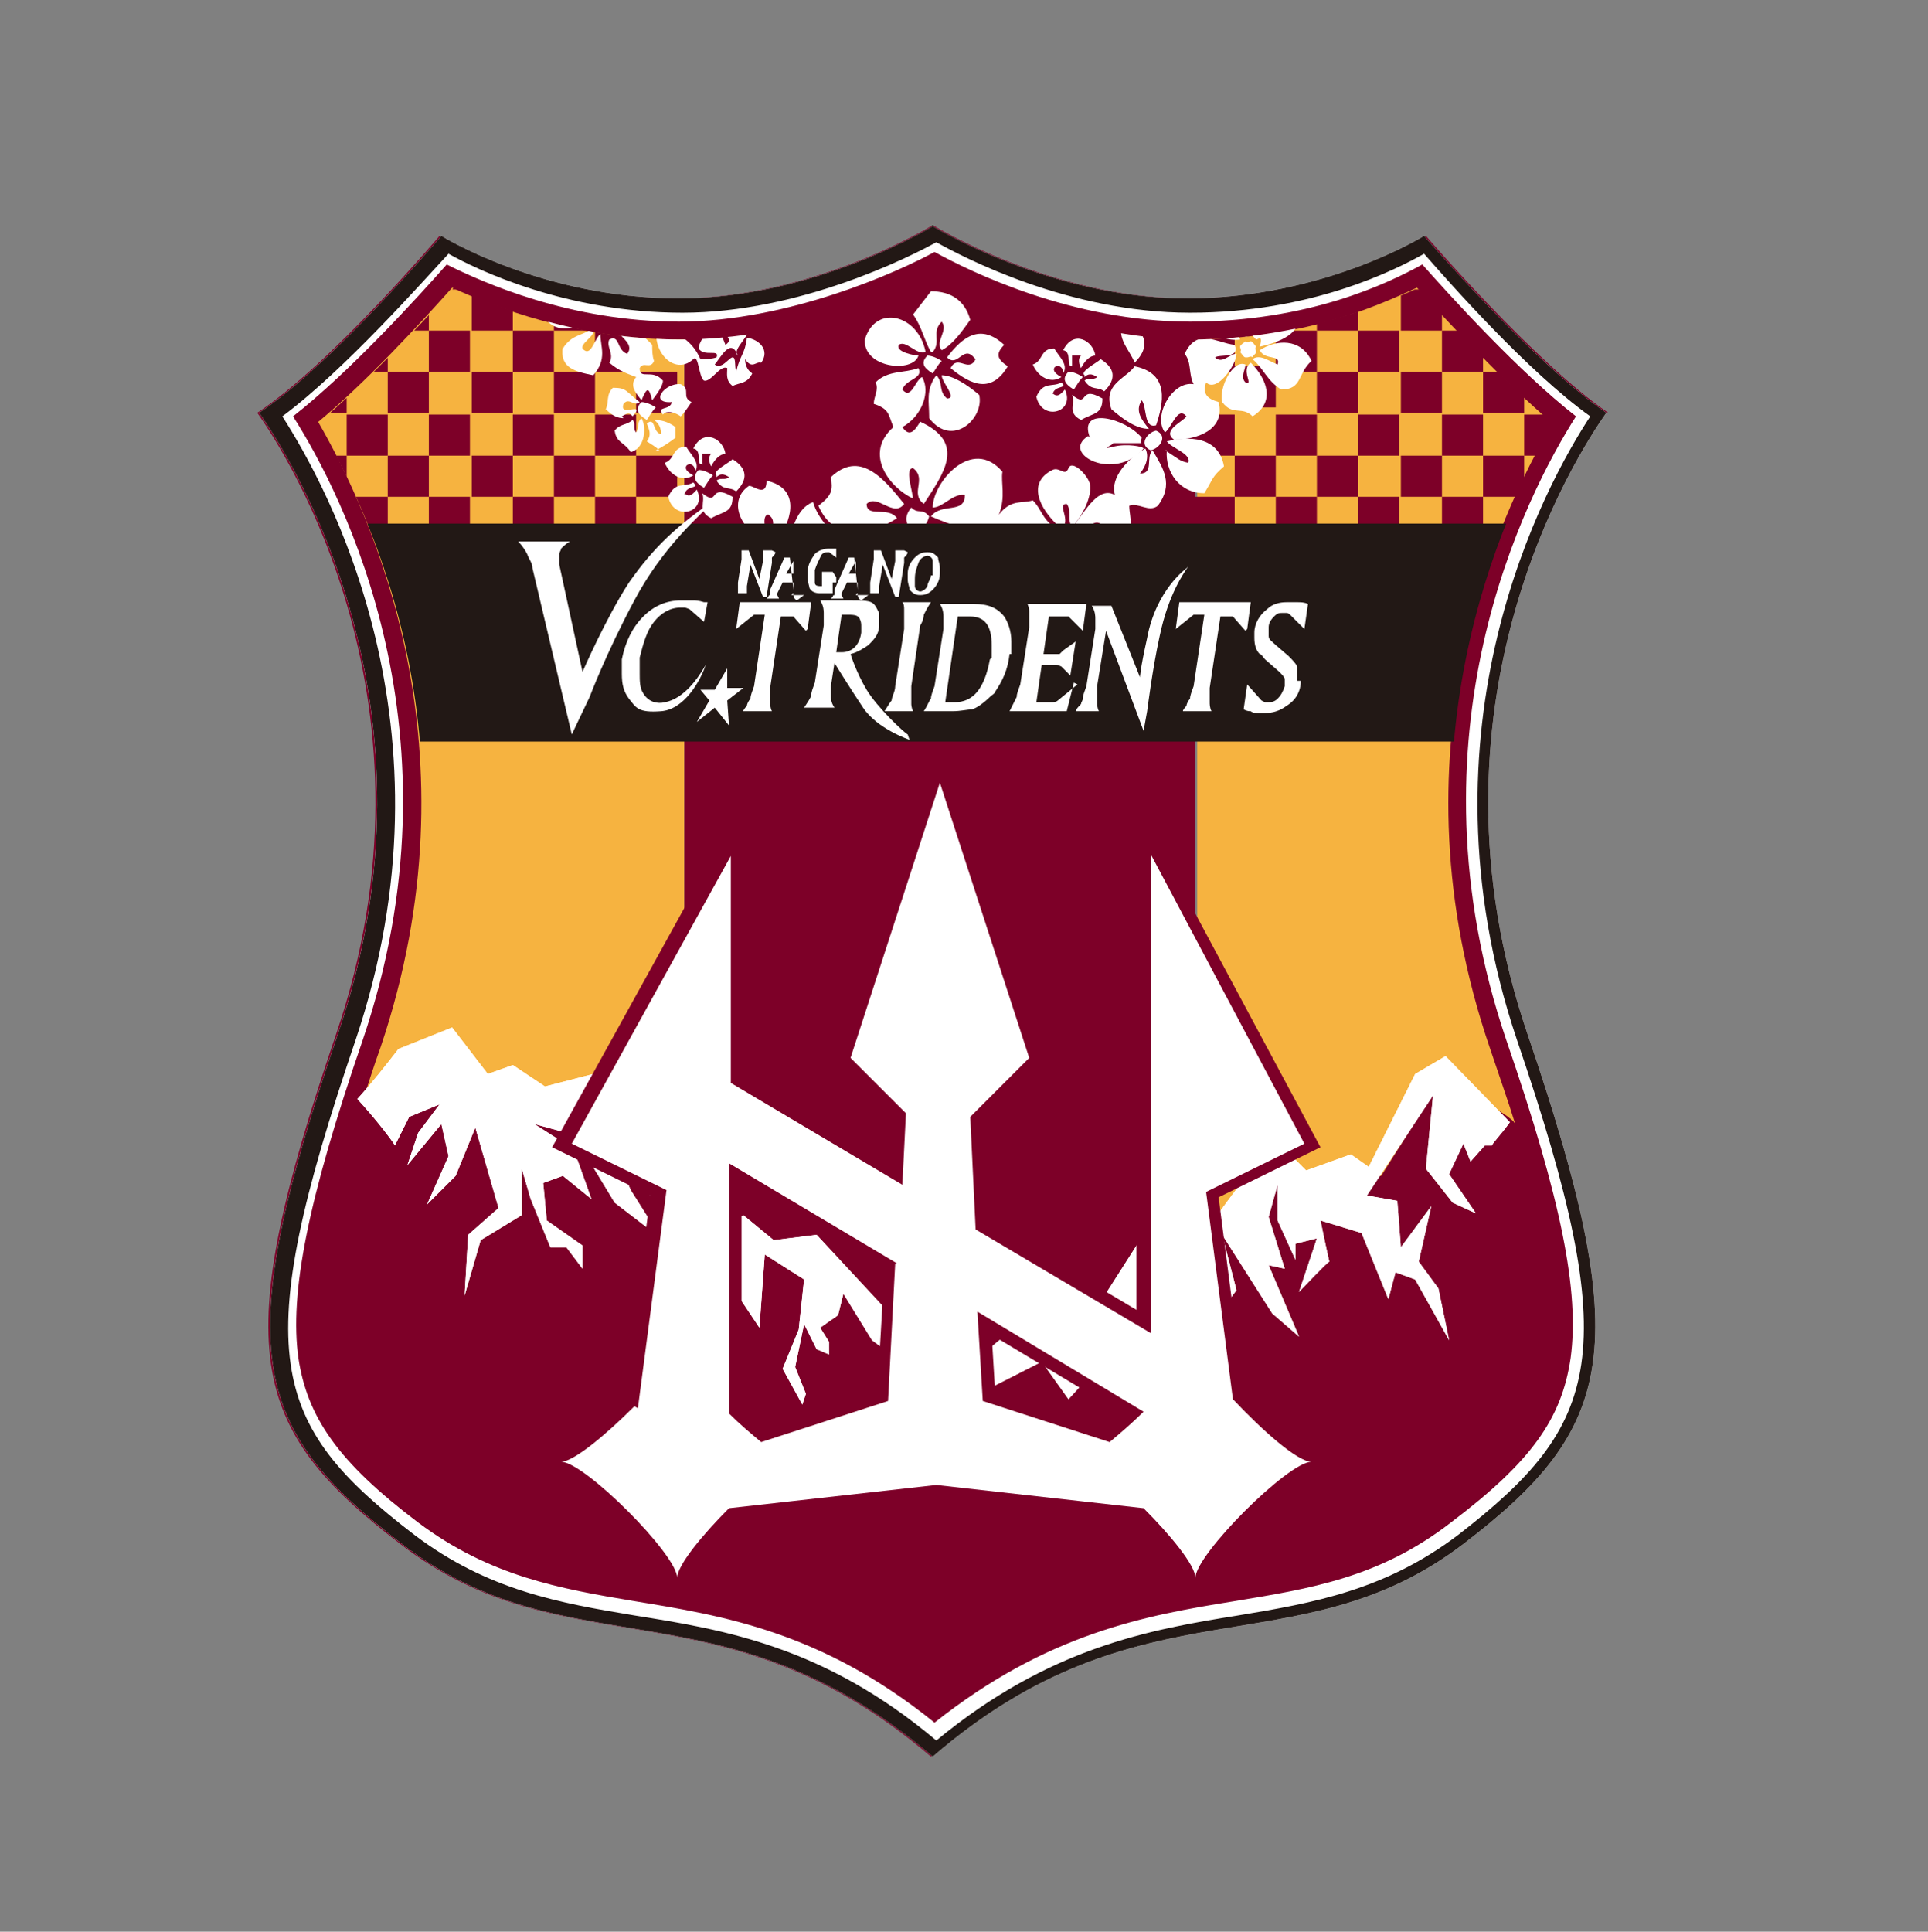 <?xml version="1.0" encoding="UTF-8"?>
<svg xmlns="http://www.w3.org/2000/svg" xmlns:xlink="http://www.w3.org/1999/xlink" version="1.1" viewBox="0 0 107.9 108.1">
  <rect x="0" y="0" width="107.9" height="108.1" fill="#808080" stroke="none"/>
  <defs>
    <style>
      .cls-1 {
        fill: none;
      }

      .cls-2 {
        fill: #f6b340;
      }

      .cls-3 {
        fill: #221815;
      }

      .cls-4 {
        fill-rule: evenodd;
      }

      .cls-4, .cls-5 {
        fill: #fff;
      }

      .cls-6 {
        fill: #7d0028;
      }

      .cls-7 {
        clip-path: url(#clippath);
      }
    </style>
    <clipPath id="clippath">
      <path class="cls-1" d="M38.1,19c-5.7,0-10.3-1.8-12.7-2.9-1.7,1.9-4.8,5.2-7.6,7.6,3.1,5.2,9.2,18.4,3.5,35-3,8.8-4,13.9-3.5,17.3.4,3.1,2.1,5.3,6.3,8.6,3.8,2.9,7.4,3.5,11.6,4.2,4.9.8,10.4,1.7,16.7,6.6,6.2-4.8,11.7-5.7,16.7-6.6,4.2-.7,7.9-1.3,11.6-4.2,4.2-3.3,5.9-5.5,6.3-8.6.5-3.5-.5-8.5-3.5-17.3-5.6-16.6.5-29.8,3.5-35-2.8-2.3-5.9-5.7-7.6-7.6-2.4,1.1-7,2.9-12.7,2.9s-11.9-2.5-14.3-3.8c-2.4,1.3-8,3.8-14.3,3.8"/>
    </clipPath>
  </defs>
  <!-- Generator: Adobe Illustrator 28.7.1, SVG Export Plug-In . SVG Version: 1.2.0 Build 142)  -->
  <g>
    <g id="_レイヤー_1" data-name="レイヤー_1">
      <g>
        <g>
          <path class="cls-2" d="M69.4,90c4.2-.7,8.1-1.4,12.1-4.4,7.9-6.1,9.1-9.9,3.2-27.2-5.8-17.2,1.2-30.7,3.9-34.9-3.3-2.5-7.3-7-8.8-8.7-1.9,1-6.7,3.2-12.8,3.2v72.5c.8-.2,1.6-.3,2.4-.4Z"/>
          <path class="cls-2" d="M25.3,14.7c-1.5,1.7-5.6,6.2-8.8,8.7,2.7,4.2,9.8,17.7,3.9,34.9-5.9,17.3-4.7,21.2,3.2,27.2,4,3.1,8,3.7,12.1,4.4.8.1,1.7.3,2.6.4V17.9c-6.2,0-11.1-2.2-13-3.2Z"/>
          <path class="cls-6" d="M52.6,14c-1.9,1-7.7,4-14.3,4h0v72.6c4.3.8,9,2.2,14.2,6.4h0c5.3-4.3,10.1-5.6,14.4-6.5V17.9c0,0-.1,0-.2,0-6.6,0-12.4-2.9-14.3-4Z"/>
        </g>
        <g>
          <path class="cls-6" d="M17.7,23.7c2.8-2.3,5.9-5.7,7.6-7.6,2.4,1.1,7,2.9,12.7,2.9s11.9-2.5,14.3-3.8c2.4,1.3,8,3.8,14.3,3.8s10.3-1.8,12.7-2.9c1.7,1.9,4.8,5.2,7.6,7.6-3.1,5.2-9.2,18.4-3.5,35,.5,1.5,1,2.9,1.4,4.2-.1-.2-.3-.3-.4-.4-.4-.3-1-.6-1.4-.9-.8-.4-1.5-.8-2.3-1.2l-3.4,5.4-3.3.6-2.5-1.4-3.4,4.3-1.6-.3-5.5,6.8-2.6-.4-5.2,2.5-2.2-2.5-2.6-2.9-4.2-2.3-3.9-1.3-4.2-4.2-1.7-.6-1-1.6-6.1-1.6-4.4-.3c-.8.2-1.8.5-2.6,1,.3-.9.6-1.9,1-3,5.6-16.6-.5-29.8-3.5-35h0ZM90,23.1c-4.1-2.8-10.2-9.9-10.2-9.9,0,0-5.6,3.5-13.3,3.5s-14.3-4.1-14.3-4.1c0,0-6.6,4.1-14.3,4.1s-13.3-3.5-13.3-3.5c0,0-6.1,7.2-10.2,9.9,1.7,2.4,10.7,16.4,4.4,34.8-6,17.6-4.9,22,3.6,28.5,9.3,7.2,18,1.9,29.7,11.9,11.7-10.1,20.4-4.8,29.7-11.9,8.5-6.5,9.6-10.9,3.6-28.5-6.3-18.4,2.7-32.4,4.4-34.8h0Z"/>
          <path class="cls-5" d="M52.3,14.1c2,1.1,7.7,3.9,14.3,3.9s11-2.1,13-3.2c1.6,1.8,5.4,6,8.6,8.5-2.8,4.4-9.7,17.8-3.9,34.9,3.1,9,4.1,14.1,3.6,17.8-.5,3.4-2.2,5.8-6.7,9.2-4,3.1-7.9,3.7-12.1,4.4-5,.8-10.5,1.8-16.8,6.8-6.3-5.1-11.9-6-16.8-6.8-4.2-.7-8.1-1.4-12.1-4.4-4.5-3.4-6.2-5.9-6.7-9.2-.5-3.6.5-8.8,3.6-17.8,5.8-17.1-1.1-30.5-3.9-34.9,3.2-2.5,7.1-6.8,8.6-8.5,2,1,6.9,3.2,13,3.2s12.3-2.8,14.3-3.9h0ZM52.3,12.6s-6.6,4.1-14.3,4.1-13.3-3.5-13.3-3.5c0,0-6.1,7.2-10.2,9.9,1.7,2.4,10.7,16.4,4.4,34.8-6,17.6-4.9,22,3.6,28.5,9.3,7.2,18,1.9,29.7,11.9,11.7-10.1,20.4-4.8,29.7-11.9,8.5-6.5,9.6-10.9,3.6-28.5-6.3-18.4,2.7-32.4,4.4-34.8-4.1-2.8-10.2-9.9-10.2-9.9,0,0-5.6,3.5-13.3,3.5s-14.3-4.1-14.3-4.1h0Z"/>
          <path class="cls-3" d="M52.3,13.5c1.6.9,7.5,4,14.3,4s11.5-2.4,13.1-3.3c1.4,1.6,5.8,6.6,9.3,9.1-2.5,3.8-10,17.4-4.1,34.9,6,17.6,4.7,21.5-3.3,27.7-4.1,3.1-8.1,3.8-12.3,4.5-5,.8-10.6,1.8-16.9,7-6.3-5.3-11.9-6.2-16.9-7-4.2-.7-8.2-1.4-12.3-4.5-8.1-6.2-9.3-10.1-3.3-27.7,5.9-17.5-1.6-31-4.1-34.9,3.5-2.6,7.9-7.6,9.3-9.1,1.6.9,6.6,3.3,13.1,3.3s12.7-3.1,14.3-4h0ZM52.3,12.6s-6.6,4.1-14.3,4.1-13.3-3.5-13.3-3.5c0,0-6.1,7.2-10.2,9.9,1.7,2.4,10.7,16.4,4.4,34.8-6,17.6-4.9,22,3.6,28.5,9.3,7.2,18,1.9,29.7,11.9,11.7-10.1,20.4-4.8,29.7-11.9,8.5-6.5,9.6-10.9,3.6-28.5-6.3-18.4,2.7-32.4,4.4-34.8-4.1-2.8-10.2-9.9-10.2-9.9,0,0-5.6,3.5-13.3,3.5s-14.3-4.1-14.3-4.1h0Z"/>
          <path class="cls-5" d="M83.5,64.1c0-.1.5-.6,1-1.3l-3.6-3.7-1.7,1-2.6,5.2-1-.7-2.5.9-1.8-1.8-3.7,5-2.4-1.5-5.1,8-3.2-1-4,3.3-2-2.8-5.2-5.6-2.4.3-1.7-1.4-1.1.8-2.8-3.1-.9-2.2h-2.4c0,0-1.2-3.4-1.2-3.4l-2.7.7-1.8-1.2-1.4.5-2-2.6-3,1.2c-.7.9-1.4,1.8-2.3,2.8,1.1,1.2,2,2.4,2.1,2.6l.8-1.6,1.7-.7-1.2,1.6-.6,1.8,1.9-2.3.4,1.8-1.2,2.7,1.6-1.6,1.1-2.7,1.3,4.5-1.7,1.5-.2,3.4.9-3.1,2.3-1.4v-2.6c0,0,.5,1.7.5,1.7l1.1,2.7h.9c0,0,.9,1.2.9,1.2v-1.3l-2-1.4-.2-2.1,1.1-.4,1.6,1.3-1-2.8-2.2-1.4,2.2.6,2.3,3.8,2.6,2-1.7-2.7-.7-1.6,2,2.1.4,1,.9-.8,1.4,2.2,3.2,4.8.3-4.1,2.2,1.4-.3,2.8-.9,2.2,1.1,2,.2-.6-.6-1.5.5-2.4.7,1.4.7.3v-.7c0,0-.5-.8-.5-.8l1-.7.3-1.2,1.6,2.6,1.5,1.1,2.7,2.8,5.3-2.7,1.5,2.1,7.3-8v2c0,0,1.2,1.1,1.2,1.1l.9-1.2-.8-3.1,2.8,4.4,1.5,1.3-1.7-4,.9.2-.9-2.9.5-1.8v2c0,0,1,2.2,1,2.2v-.9l1.2-.3-1,3s1.6-1.7,1.7-1.7c0,.1-.5-2.3-.5-2.3l2.3.7,1.5,3.7.4-1.5,1.1.4,1.9,3.4-.6-2.9-1.1-1.5.7-3.1-1.7,2.3-.2-2.6-1.7-.3,3.7-5.6-.4,4.1,1.5,1.9,1.3.6-1.5-2.2.8-1.7.4,1,.8-.9Z"/>
          <path class="cls-5" d="M83.5,64.1c0-.1.5-.6,1-1.3l-3.6-3.7-1.7,1-2.6,5.2-1-.7-2.5.9-1.8-1.8-3.7,5-2.4-1.5-5.1,8-3.2-1-4,3.3-2-2.8-5.2-5.6-2.4.3-1.7-1.4-1.1.8-2.8-3.1-.9-2.2h-2.4c0,0-1.2-3.4-1.2-3.4l-2.7.7-1.8-1.2-1.4.5-2-2.6-3,1.2c-.7.9-1.4,1.8-2.3,2.8,1.1,1.2,2,2.4,2.1,2.6l.8-1.6,1.7-.7-1.2,1.6-.6,1.8,1.9-2.3.4,1.8-1.2,2.7,1.6-1.6,1.1-2.7,1.3,4.5-1.7,1.5-.2,3.4.9-3.1,2.3-1.4v-2.6c0,0,.5,1.7.5,1.7l1.1,2.7h.9c0,0,.9,1.2.9,1.2v-1.3l-2-1.4-.2-2.1,1.1-.4,1.6,1.3-1-2.8-2.2-1.4,2.2.6,2.3,3.8,2.6,2-1.7-2.7-.7-1.6,2,2.1.4,1,.9-.8,1.4,2.2,3.2,4.8.3-4.1,2.2,1.4-.3,2.8-.9,2.2,1.1,2,.2-.6-.6-1.5.5-2.4.7,1.4.7.3v-.7c0,0-.5-.8-.5-.8l1-.7.3-1.2,1.6,2.6,1.5,1.1,2.7,2.8,5.3-2.7,1.5,2.1,7.3-8v2c0,0,1.2,1.1,1.2,1.1l.9-1.2-.8-3.1,2.8,4.4,1.5,1.3-1.7-4,.9.2-.9-2.9.5-1.8v2c0,0,1,2.2,1,2.2v-.9l1.2-.3-1,3s1.6-1.7,1.7-1.7c0,.1-.5-2.3-.5-2.3l2.3.7,1.5,3.7.4-1.5,1.1.4,1.9,3.4-.6-2.9-1.1-1.5.7-3.1-1.7,2.3-.2-2.6-1.7-.3,3.7-5.6-.4,4.1,1.5,1.9,1.3.6-1.5-2.2.8-1.7.4,1,.8-.9Z"/>
          <path class="cls-6" d="M67.5,88.4h-1.3s0,0,0,0c0-.3-.9-1.6-2.5-3.2l-11.3-1.2-11.3,1.2c-1.7,1.7-2.5,2.9-2.5,3.2h-1.3c-.1-1.1-4.8-5.7-5.9-5.9v-1.3c.4,0,1.8-1,3.5-2.8l1.5-11.5-5.5-2.7,10.5-19v14.9l8.3,5v-2.6c.1,0-3-3.2-3-3.2l5.8-17.8,5.8,17.8-3.4,3.4.3,5.6,8.4,5v-25.6l1.3-.3,9,16.8-5.7,2.8,1.4,10.9c1.8,1.9,3.4,3.1,3.8,3.1v1.3c-1.1.1-5.7,4.8-5.9,5.9h0ZM32.9,81.9c1.6,1.1,3.9,3.3,5,5,.7-1.1,1.8-2.2,2.4-2.8l.2-.2,11.9-1.3,11.9,1.3.2.2c.7.7,1.8,1.8,2.4,2.8,1.1-1.6,3.3-3.9,5-5-1.5-1-3.1-2.8-3.4-3v-.2c-.1,0-1.8-12.3-1.8-12.3l5.3-2.6-7-13.2v25.3l-11.1-6.6-.4-6.9,3.2-3.2-4.2-13.1-4.2,13.1,3,3-.3,5.4-10.9-6.5v-10.5l-7.3,13.2,5.1,2.5-1.7,12.9-.2.2c-.5.5-1.9,1.9-3.1,2.7h0ZM42.4,81.5l-.3-.2c-.6-.5-1.3-1.1-1.9-1.7l-.2-.2v-15.4l10.7,6.4-.5,8.6-7.9,2.6ZM41.4,78.8c.4.4.9.8,1.3,1.2l6.4-2.1.4-6.9-8-4.8v12.5ZM62.3,81.5l-7.9-2.6-.4-6.7,11.1,6.6-.6.6c-.7.7-1.3,1.3-2,1.8l-.3.2ZM55.6,78l6.4,2.1c.3-.3.6-.5,1-.9l-7.5-4.5.2,3.3Z"/>
          <path class="cls-5" d="M35.5,78.7c-1.6,1.6-3.4,3.1-4.1,3.1,1.3,0,6.5,5.2,6.5,6.5,0-.7,1.4-2.4,2.9-3.9l11.6-1.3,11.6,1.3c1.5,1.5,2.9,3.2,2.9,3.9,0-1.3,5.2-6.5,6.5-6.5-.8,0-2.8-1.8-4.4-3.5l-1.5-11.6,5.5-2.7-8.6-16.2v26.8l-9.8-5.8-.3-6.3,3.3-3.3-5-15.4-5,15.4,3.1,3.1-.2,4-9.6-5.7v-12.7l-8.9,16.1,5.3,2.6-1.6,12.2ZM64,79c-.6.6-1.3,1.2-1.9,1.7l-7.1-2.3-.3-5,9.3,5.6ZM50.1,70.7l-.4,7.7-7.1,2.3c-.6-.5-1.2-1-1.8-1.6v-14l9.4,5.6Z"/>
        </g>
        <g class="cls-7">
          <rect class="cls-6" x="21.7" y="16.2" width="2.3" height="2.3"/>
          <rect class="cls-6" x="26.4" y="16.2" width="2.3" height="2.3"/>
          <rect class="cls-6" x="24" y="13.9" width="2.3" height="2.3"/>
          <rect class="cls-6" x="31" y="16.2" width="2.3" height="2.3"/>
          <rect class="cls-6" x="19.4" y="18.5" width="2.3" height="2.3"/>
          <rect class="cls-6" x="24" y="18.5" width="2.3" height="2.3"/>
          <rect class="cls-6" x="28.7" y="18.5" width="2.3" height="2.3"/>
          <rect class="cls-6" x="35.6" y="16.2" width="2.3" height="2.3"/>
          <rect class="cls-6" x="33.3" y="18.5" width="2.3" height="2.3"/>
          <rect class="cls-6" x="21.7" y="20.8" width="2.3" height="2.3"/>
          <rect class="cls-6" x="26.4" y="20.8" width="2.3" height="2.3"/>
          <rect class="cls-6" x="31" y="20.8" width="2.3" height="2.3"/>
          <rect class="cls-6" x="19.4" y="23.2" width="2.3" height="2.3"/>
          <rect class="cls-6" x="17.1" y="25.5" width="2.3" height="2.3"/>
          <rect class="cls-6" x="17.1" y="20.8" width="2.3" height="2.3"/>
          <rect class="cls-6" x="24" y="23.2" width="2.3" height="2.3"/>
          <rect class="cls-6" x="28.7" y="23.2" width="2.3" height="2.3"/>
          <rect class="cls-6" x="35.6" y="20.8" width="2.3" height="2.3"/>
          <rect class="cls-6" x="33.3" y="23.2" width="2.3" height="2.3"/>
          <rect class="cls-6" x="21.7" y="25.5" width="2.3" height="2.3"/>
          <rect class="cls-6" x="26.4" y="25.5" width="2.3" height="2.3"/>
          <rect class="cls-6" x="31" y="25.5" width="2.3" height="2.3"/>
          <rect class="cls-6" x="19.4" y="27.8" width="2.3" height="2.3"/>
          <rect class="cls-6" x="24" y="27.8" width="2.3" height="2.3"/>
          <rect class="cls-6" x="28.7" y="27.8" width="2.3" height="2.3"/>
          <rect class="cls-6" x="35.6" y="25.5" width="2.3" height="2.3"/>
          <rect class="cls-6" x="33.3" y="27.8" width="2.3" height="2.3"/>
          <rect class="cls-6" x="69.1" y="16.2" width="2.3" height="2.3"/>
          <rect class="cls-6" x="73.7" y="16.2" width="2.3" height="2.3"/>
          <rect class="cls-6" x="78.4" y="16.2" width="2.3" height="2.3"/>
          <rect class="cls-6" x="66.8" y="18.5" width="2.3" height="2.3"/>
          <rect class="cls-6" x="71.4" y="18.5" width="2.3" height="2.3"/>
          <rect class="cls-6" x="76" y="18.5" width="2.3" height="2.3"/>
          <rect class="cls-6" x="83" y="16.2" width="2.3" height="2.3"/>
          <rect class="cls-6" x="80.7" y="18.5" width="2.3" height="2.3"/>
          <rect class="cls-6" x="69.1" y="20.5" width="2.3" height="2.3"/>
          <rect class="cls-6" x="73.7" y="20.8" width="2.3" height="2.3"/>
          <rect class="cls-6" x="78.4" y="20.8" width="2.3" height="2.3"/>
          <rect class="cls-6" x="66.8" y="23.2" width="2.3" height="2.3"/>
          <rect class="cls-6" x="71.4" y="23.2" width="2.3" height="2.3"/>
          <rect class="cls-6" x="76" y="23.2" width="2.3" height="2.3"/>
          <rect class="cls-6" x="83" y="20.8" width="2.3" height="2.3"/>
          <rect class="cls-6" x="85.3" y="23.2" width="2.3" height="2.3"/>
          <rect class="cls-6" x="80.7" y="23.2" width="2.3" height="2.3"/>
          <rect class="cls-6" x="69.1" y="25.5" width="2.3" height="2.3"/>
          <rect class="cls-6" x="73.7" y="25.5" width="2.3" height="2.3"/>
          <rect class="cls-6" x="78.4" y="25.5" width="2.3" height="2.3"/>
          <rect class="cls-6" x="66.8" y="27.8" width="2.3" height="2.3"/>
          <rect class="cls-6" x="71.4" y="27.8" width="2.3" height="2.3"/>
          <rect class="cls-6" x="76" y="27.8" width="2.3" height="2.3"/>
          <rect class="cls-6" x="83" y="25.5" width="2.3" height="2.3"/>
          <rect class="cls-6" x="80.7" y="27.8" width="2.3" height="2.3"/>
          <path class="cls-4" d="M39.8,29c-.8-.4-.3-.9-.5-1.4,1,.8.3-.6,1.7.2,0,.9-.5.8-1.2,1.2"/>
          <path class="cls-4" d="M43.6,31.6c-.2-.1-.3-.3-.5-.4.3-.5.6-.7,1-.3,0,.5-.2.2-.5.7"/>
          <path class="cls-4" d="M35.3,25.3c-.4-.6-.8-.5-.9-1.2.3-.4.7-.3,1-.6.2.2,0,.5.2.7.2-.3,0-.5.3-.8.3.5.2,1.7-.6,1.9"/>
          <path class="cls-4" d="M37.2,25.9c.6-.2.4-.9,1.2-.9.3.5.8.9.5,1.4,0-.8-1.1-.3-.1.2-.6.4-1.3,0-1.6-.7"/>
          <path class="cls-4" d="M43.2,30.3c-1.6-.3-2.6-2.2-1.3-3.1.2-.1,1,.7,1-.3,1.8.4,1.5,2,.7,3.2-.7-.4,0-.9-.6-1.3-.4,0-.2,1.1.2,1.5"/>
          <path class="cls-4" d="M47.1,30.4c-.7,1.1-1.7.3-2.6.6-.2-.7.9-.7,1.2-1.2-.6-.7-1,.7-1.5.7,0-.7.4-2.1,1.3-2.4.3,1,1.1,1.7,1.7,2.3"/>
          <path class="cls-4" d="M36.9,25.2c-.2-.2-.4-.3-.7-.5.3-.4.1-.7,0-1,.5-.4.3.5.8.6,0-.3-.1-.6-.4-.8.4,0,.8.1,1.2.4,0,.2,0,.4,0,.6-.4.3-.7.5-1.1.7"/>
          <path class="cls-4" d="M31.5,19.5c.5-.8,1.1-.7,1.6-1.1.5.3-.9.9-.4,1.2.4.3.6-.7.9-.9,0,.7.4,1.4-.4,2.3-1-.2-1.9-.4-1.7-1.6"/>
          <path class="cls-4" d="M39.5,25.9c-.7.4-.1-.7-.7-.8.6-1.2,1.7-.5,1.8.3-.3,0-.6.3-.8.7-.1-.2-.2-.5,0-.7-.2,0-.3,0-.5,0,0,.2,0,.4,0,.6"/>
          <path class="cls-4" d="M37.1,23.2c-.4-.5.4-.2.5-.7-1.3.1-.4-1.1.5-1,.6.3,0,.7.6,1-.2.3-.4.6-.6.8-.3-.2-.6-.3-.9-.2"/>
          <path class="cls-4" d="M35.9,22.4c-.3-.4-.7-.8-.3-1.3-.5-.2-.9-.3-1.5-.8.3-.5-.2-.9,0-1.3.6-.3.4.6,1,.8.4-.5-.3-.9-.6-1.3.7,0,1.3,0,2,.8,0,.3,0,.6.1.9-.2.5-.6,0-.8.4,0,.7.7,0,1.3.7,0,.3-.3.7-.6,1.1-.2-.8-.3-.7-.6,0"/>
          <path class="cls-4" d="M30.4,17.6c.6-.5.3-.9.8-1.5.8-.3,1.6.7,2.1,1.3-.4.2-.9-.3-1.4-.3-.3.6.6.7,1,.5-.1.8-2.1,1.3-2.5-.1"/>
          <path class="cls-4" d="M45.8,28.3c.8-.6.8-.9.7-1.6,1.6-1.5,2.9,0,4.1,1.5-.6.8-1.5-.6-2.1,0,0,.8,1.2.1,1.7.8-1.4.9-3.5,1.4-4.4-.7"/>
          <path class="cls-4" d="M51.7,29.9c.7.4.8,1.5,1.5,1.4.4-.7-1.1-1-1.1-1.6,1.7-.4,3.9.9,3.4,2.8-.8.5-1,0-1.5,1.2-2.3.1-2.7-2.3-2.3-3.9"/>
          <path class="cls-4" d="M33.7,17c-.7.1-.9-1.1-1.2-1.5.3-.3.5-.7.8-1,.4.4.6.4.9-.1,1.3.7,1,1.6,0,2.7-.3-.3.1-.8-.4-1.1-.3.4-.1.7,0,1"/>
          <path class="cls-4" d="M50.9,29.6c-.2-.4-.3-.7.1-1.2.4.4.6,0,1,.5-.2.7-.5.7-1.1.7"/>
          <path class="cls-4" d="M51.1,27.9c-1.3-.6-2.8-2.5-1.1-4-.3-.7-.2-1-1.1-1.3,0-.4.3-.8.1-1.2.7-.7,1.6-.5,2.4-.8.3.6-.7.6-.9,1.2.5.6.7-.5,1.1-.7.5.8,0,2.2-1.1,2.8.4.6.7.2,1-.3,2.6,1.2,1.3,2.9.2,4.6-.8-.6.2-1.4-.6-2-.5,0,0,1.3,0,1.8"/>
          <path class="cls-4" d="M37.3,17.4c0-.2-.2-.5-.5-.7.2-.2.2-.3,0-.5.5-.5.7.4,1,.8-.2,0-.4.1-.5.4"/>
          <path class="cls-4" d="M32.9,14c-1.2-1-.3-2.5,1.3-2.4.3.6-.6.4-.8,1,.4.6.7-.3,1-.6.5.9-.5,2.3-1.5,2"/>
          <path class="cls-4" d="M38.5,14.1c-.2.2-.5-.2-.8-.3-.2.6.1.4.5.7-.7.7-1.8-.8-2.5.2-.4-.5-.6,0-1-.5,0-.7-.1-1.4.3-2.1.3.3,0,.7.3,1,.2,0,.3,0,.5,0,.3-.4-.4-.7-.4-1.1,1.1.7,2.8,1,3.1,2.1"/>
          <path class="cls-4" d="M59.5,29.6c.2.2.4.3.7.5-.4.9-1.5.2-.7-.5"/>
          <path class="cls-4" d="M35.7,11.7c.3-.4.8,0,1.1-.5.2-.4-.8-.1-1,0,.2-.7,1.6-2,2.6-.6.2,1.7-1.3,2.2-2.7,1.1"/>
          <path class="cls-4" d="M61.7,29.4c-.6-.6-1,.8-1.6,0,.7-.9,1.4-2.2,2.3-1.7-.3-1,.8-2.1,1.7-2.6.2.4.1.9-.3,1.4.8,0,.3-.9.7-1.3.6,1,1.2,1.9.3,3.1-.5.4-1.1-.2-1.6,0,0,.7.4,1.3-.6,2.2-.6,0-2-.2-2.2-.6.4-.7.9-.1,1.3-.6"/>
          <path class="cls-4" d="M59.3,29.5c-1.2-1.1-1.8-2.5-.4-3.2.4-.2.7.4.9-.1s1.1.4,1.2.9-.2,1.5-1,2.4c-.3-.4,0-.9-.3-1.3-.6,0,.3.9-.3,1.4"/>
          <path class="cls-4" d="M52,23.3c0-.8-.2-1.5.4-2.3.4.4.1.9.6,1.3.6,0-.3-.9-.3-1.3.6,0,1.4.5,2.1,1.1.3,1.3-1.5,3-2.8,1.3"/>
          <path class="cls-4" d="M48.4,19c.6-2,3-1.4,3.4.7-.5.2-1.1-.7-1.5-.4-.2.4.9.6,1.1.6-.3,1-3.1.7-3-.9"/>
          <path class="cls-4" d="M46.7,17.5c-.7-.7-1.6-1.4-1.5-2.2,1.2-.9,2.3,1.1,1.5,2.2"/>
          <path class="cls-4" d="M52.2,20.9c-.5-.3-.7-.6-.3-1,.2,0,.5.1.8.3-.2.2-.3.4-.5.7"/>
          <path class="cls-4" d="M39.4,27.3c-.5-.3-.7-.6-.3-1,.2,0,.5.1.8.3-.2.2-.3.4-.5.7"/>
          <path class="cls-4" d="M36.2,23.5c-.5-.3-.7-.6-.3-1,.2,0,.5.1.8.3-.2.2-.3.4-.5.7"/>
          <path class="cls-4" d="M54.5,20c-.6-.7-.9.6-1.5,0,.9-1.2,1.9-1.9,3.2-.7-.5.5-.4.8.2,1.2-.9,1.5-2,1.1-3.2.1.4-.8,1,.3,1.4-.5"/>
          <path class="cls-4" d="M52.1,19.7c-.4-.7-.5-1.4-1-2.1.3-.4.7-.9,1-1.3,1.1,0,1.9.5,2.2,1.6-.5.7-1,1.4-1.6,1.7-.4-.5.4-1.1,0-1.6-.6.6,0,1.1-.5,1.7"/>
          <path class="cls-4" d="M65.2,25.2c.8.5.8.6,1.3.7.2-.5-.9-.8-1.2-1.2,1.2-.3,2.9-.3,3.2,1.4-.7.6-.6.7-1.1,1.5-1.4,0-2.2-1.2-2.1-2.4"/>
          <path class="cls-4" d="M64.4,25.2c-.7-.3-.2-1,.3-1.1.7.3.2,1-.3,1.1"/>
          <path class="cls-4" d="M63.9,22.4c-.4.6,0,1.1.4,1.6-.7,0-1.4-.5-2.1-1.1-.5-1.4.8-1.7,1.3-2.4,2,.4,1.6,2.1,1.2,3.3-.7.2-.5-1-.8-1.4"/>
          <path class="cls-4" d="M65.7,24.6c-.7-.5.5-1,.7-1.3-.5-.6-.8.6-1.2.9-.7-.9.4-2.9,1.6-2.7-.3-.6-.1-1.2-.5-1.7.7-1.5,1.8-.6,2.8-.5.3.8-.8.5-1.1.7.4.4.8-.2,1.2-.2,0,.6-1.1,2.2-1.7,1.6-.2.6,0,.9.7,1.1.4,1.6-1.3,2.1-2.4,2.1"/>
          <path class="cls-4" d="M60.2,18c-.8,0-1.2-1.3-1.4-1.9,1.1-.5,1.9.9,1.4,1.9"/>
          <path class="cls-4" d="M63.5,20.3c-.3-.8-1.2-1.5-.5-2.5,1,.7,1.5,1.5.5,2.5"/>
          <path class="cls-4" d="M69.7,21.4c.5.2-.3-.7.3-1.1.9.9,1.4,2.2.1,3-.6-.6-1.1,0-1.7-.8-.2-.8.6-2.4,1.3-2.1,0,.3-.3.7,0,1"/>
          <path class="cls-4" d="M70.1,20.1c.4-.3.9.1,1.4.3.2-.6-.7-.2-1-.8.9-.6,2.3-.7,2.9.6-.8.7-.5,1.6-1.7,1.6-.8-.5-1-1.2-1.6-1.7"/>
          <path class="cls-4" d="M69.7,20c-.1,0-.2-.2-.3-.3.1-.1,0-.2,0-.3,0-.1.2-.2.3-.3.1.1.2,0,.3,0,.1,0,.2.2.3.3-.1.1,0,.2,0,.3,0,.1-.2.2-.2.3-.1-.1-.2,0-.3,0"/>
          <path class="cls-4" d="M72.3,13.9c1.2.3,2.3,1.9,1.7,2.9-1.6-.4-1.8-1.8-1.7-2.9"/>
          <path class="cls-4" d="M38.3,27.6c.3.3.5,0,.7-.2.6,1.3-1.3,1.8-1.6.4.4-.9.9-.5,1.4-.8.4.4-.4.1-.5.7"/>
          <path class="cls-4" d="M34.9,23.4c-.3,0-.6-.1-1-.5.2-.4,0-.8.4-1.2.8,0,.7.2,1.5.8-.3.3-.6-.3-.9.1-.3.8,1.3-.2.5.7-.2-.3-.4-.1-.6,0"/>
          <path class="cls-4" d="M40.1,26.6c-.3-.2.7-.7.9-.9.8.5.9,1.1.2,1.8-.4-.3-.7,0-1.1-.6.2-.2.5,0,.7-.2-.3-.2-.5-.2-.7,0"/>
          <path class="cls-4" d="M60.5,23.5c-.8-.4-.3-.9-.5-1.4,1,.8.3-.6,1.7.2,0,.9-.5.8-1.2,1.2"/>
          <path class="cls-4" d="M57.8,20.4c.6-.2.4-.9,1.2-.9.3.5.8.9.5,1.4,0-.8-1.1-.3-.1.2-.6.4-1.3,0-1.6-.7"/>
          <path class="cls-4" d="M60.2,20.4c-.7.4-.1-.7-.7-.8.6-1.2,1.7-.5,1.8.3-.3,0-.6.3-.8.7-.1-.2-.2-.5,0-.7-.2,0-.3,0-.5,0,0,.2,0,.4,0,.6"/>
          <path class="cls-4" d="M60.1,21.8c-.5-.3-.7-.6-.3-1,.2,0,.5.1.8.3-.2.2-.3.4-.5.7"/>
          <path class="cls-4" d="M58.9,22c.3.3.5,0,.7-.2.6,1.3-1.3,1.8-1.6.4.4-.9.9-.5,1.4-.8.4.4-.4.1-.5.7"/>
          <path class="cls-4" d="M60.7,21c-.3-.2.7-.7.9-.9.8.5.9,1.1.2,1.8-.4-.3-.7,0-1.1-.6.2-.2.5,0,.7-.2-.3-.2-.5-.2-.7,0"/>
          <path class="cls-4" d="M38.6,16.5c.6.1,0-.9.4-1.2.5-.1,1,0,1.5.4,0,.7-.6,1.7-1.5.9-.6.7-1.1,1.8-1.8,1.7,1,.5,1.6.9,2,1.8.3,0,.6,0,.9-.1.2-.5-.7,0-1-.5,0-.3.3-.7.6-1.1.7.2.7.4.9.9.6-.4-.4-.6,0-1,.4-.5.9-.2,1.3,0,.2.4-1,1.3-.6,1.6-.4-1-.9,0-1.3.5.4.3.8-.4,1-.4s.1.5.2.8c.2-.9.5-1,.6-1.9.7.1,1.3.7.8,1.4-.3-.1-.5.4-.9-.2,0,.3.1.6.4.8-.3.6-.7.5-1.1.7-.4-.3-.3-.7-.3-1-.4-.2-.9.8-1.3.7-.3-.2-.3-1.5-.6-1.2-1.2,1.1-2.7-.9-1.8-2.3-.8.2-1.6.4-2.5-.1.4-.4.9-.1,1.3-.6-.5-.5-.8,0-1.2.2-.2-.5.7-1.1,1-1.6.4.5.7-.2,1.1.3.1-.8.8-1.4,1.5-1.2.3.5-.6.3-.3.8.3.1.5-.3.7-.5.5.4-.5,1,0,1.3M37.9,17c-.3-.4-.5-1.3-1-.8.1.1,0,.3,0,.5.3.2.5.4.5.7.2-.2.4-.3.5-.4"/>
          <path class="cls-4" d="M60.9,24.4c-1.6,1,1.5,2.6,3.1.7,0-.1-.9-.3-1.7-.1s0-.1,0-.2c0,0,1.7,0,1.6,0s0-.3,0-.3c-.9-1.1-3.6-1.8-2.9,0Z"/>
          <path class="cls-4" d="M68.4,16.2c.5.2.9.3,1.5.8.1.6-.4,1.2,0,1.8-.8.3-.5-1.1-1.2-.9,0,.4.6.7.7,1.1-.7.1-1.4-.2-2.2-.9,0-.4,0-.8.1-1.2.3-.5.8.1,1.1-.7-.5-.3-.9.2-1.4-.6.4-.3,0-.6.5-1-.5-.2-.8,1-1.2.9-.7-.4-.7-.8-.9-1.2.3-.2.5-1,.8-.7,0-.4-.7-.8-.6-1.3.3-.4.7-.3.9-.9.4.3.8,0,.8.6.3-.3.5-.7.8-1,1.3,0,1.9,1.4.6,2,.7-.5,2,0,1.6,1,.6-.1,1.1-.4,1.7-.5.2,1-1.1,1.5-1.8,1.7-.1-.2-.2-.5,0-.7-.5,0-.9.6-1.5,0,.2.5.6,1-.2,1.7M67.6,13.5c2-1.7-.9-.3-.2.9.1-.1.3,0,.5,0,.3-.4.6-.8.3-1.1-.4.2,0,.9-.5.7-.2-.2-.1-.4,0-.6"/>
          <path class="cls-4" d="M67.7,14c.6.3.1-.5.5-.7.3.3,0,.7-.3,1.1-.2-.2-.3-.2-.5,0-.8-1.2,2.2-2.6.2-.9,0,.2,0,.4,0,.6"/>
          <path class="cls-4" d="M72.6,11.3c-.5-.7.5-.8,1-.6-.2-.2-.9-.7-1.1-1.3,0,.2.5,1.4-.3.8-.1,1.9,1.3.6,2.5,1.1.6.3.1.8.5,1.1-.4.3-.8.7-1.2.9-.3-.2-.6-.4-.8-.6-.2,0-.6.9-1.2.9-.4-.6-1-.5-1.1-1.3.4-.7.8-.7,1.2-.9,0-.6-1,.4-1.5.2-.9-.6-.6-1.3,0-2.1.4.2.7-.2,1.1.3-.8-1.2.9-1.5.7-2.3-.5-.5-.8.2-1.2-.4,0-.2,0-1.6.8-1,0-.4-.5-.7-.2-1.2.6-.9,1.6.5,2.2-.4.8.4.9,1.3.2,1.5.6,0,.6.4,1,.8-.4.5-.7,1.2-1.3.6,0,.3-.1.6-.5,1,.1.6.5,1.1-.3,1.8.7-.1,1.2-1.7,2-.9.4.6.2.5.6,1-.3.3-.5.7-.8,1-.8-.1-1.6-.5-2.2.2"/>
          <path class="cls-4" d="M52.1,28.9c.6-.8,1.9-.1,1.9-1.2-.7-.1-1.2.7-1.8.7,0-1.4,2.2-4,3.9-2-.1.6.2,1.4-.2,2.4.7-.9,1.3-.6,1.9-.8.5.5.5,1,1.2,1.5-.4.7-.9-.3-1.3,0-.1.7.8.1,1.1.6-1,1-2.7,1-3.2-.6-1.1.4-2.3-.1-3.5-.6"/>
          <path class="cls-4" d="M39.2,13.3c-.6-.2.2.5-.3.8-.4-.4-.6-.9-.5-1.4.5-.5,1-.3,1.6,0,0,.4,0,.9-.6,1.4.5.1.8-.5,1.3-.6.8.5.8,1.2.1,1.9-1.2,0-1.6-1-1.6-2"/>
          <path class="cls-4" d="M71.4,16.4c.6.5.5.7,1.2.9.5,1.4-1.2,1.9-2.1,2.1.2-.7-.1-.4-.2-.4-.9-.8-.3-2.5,1.1-2.5"/>
          <rect class="cls-3" x="17.4" y="29.3" width="69.8" height="12.2"/>
        </g>
        <g>
          <g>
            <path class="cls-5" d="M45.1,35.3l-.7-.8h-.1c0,0-.1,0-.1,0h-.5l-.6,4c0,.2,0,.4,0,.5,0,0,0,0,0,0,0,0,0,0,0,0,0,0,0,.2,0,.3,0,.1,0,.3.1.5h-1.6c0-.1.2-.3.2-.3,0-.1.1-.3.2-.4,0-.2.1-.4.2-.7l.6-4h-.6s0,0,0,0c0,0,0,0,0,0l-1,.8.2-1.5h4l-.2,1.5Z"/>
            <path class="cls-5" d="M50.9,41.4s-1.8-.6-2.6-1.8-1.6-2.5-1.6-2.5l-.2,1.3c0,.3,0,.4,0,.5,0,0,0,0,0,0,0,0,0,0,0,0,0,.2,0,.4.2.7h-1.7c.2-.3.4-.6.4-.7,0-.2.1-.4.2-.7l.5-3.2c0-.2,0-.3,0-.5s0-.1,0-.2c0-.1,0-.4-.2-.7h1.8c.6,0,1,0,1.2.2.1.1.2.3.3.5,0,.2,0,.3,0,.4s0,.2,0,.3c0,.5-.3.8-.6,1.1-.3.2-.6.4-1,.5,0,0,.3,1,.9,2s2.1,2.4,2.3,2.5ZM48.2,35.4c0,0,0-.2,0-.3,0-.2,0-.3-.1-.5-.1-.2-.4-.2-.7-.2h-.3l-.3,2.1h.3c.6,0,1-.4,1.1-1.1Z"/>
            <path class="cls-5" d="M51.1,39.8h-1.6c.2-.3.3-.5.4-.6,0-.2.2-.5.2-.8l.5-3.2c0-.2,0-.4,0-.7,0-.1,0-.3,0-.4,0-.1,0-.3-.1-.4h1.6c-.2.3-.3.5-.4.7,0,0,0,.3-.2.6h0c0,0-.5,3.4-.5,3.4,0,0,0,.1,0,.3,0,0,0,.2,0,.2,0,.1,0,.2,0,.1,0,.1,0,.2,0,.4,0,0,0,.2.1.4Z"/>
            <path class="cls-5" d="M56.5,36.6c-.1.9-.4,1.5-.8,2.1,0,.1-.2.2-.3.3-.3.3-.7.6-1,.7-.3,0-.6.1-1.1.1h-1.6c.2-.3.3-.6.4-.7,0-.2.1-.4.2-.7l.5-3.2c0-.2,0-.3,0-.5s0-.1,0-.2c0-.1,0-.4-.2-.7h1.9c.8,0,1.3.2,1.7.7.2.3.4.8.4,1.4s0,.5,0,.7ZM55.5,36.8c0-.3,0-.5,0-.7,0-1.1-.4-1.6-1.2-1.6h-.7l-.7,4.8h.5c1.1,0,1.7-.8,2-2.4Z"/>
            <path class="cls-5" d="M60.1,38.2l-.4,1.6h-3.2c.1-.2.2-.4.4-.8,0-.2.1-.4.2-.7l.5-3.2c0-.2,0-.4,0-.5s0-.3,0-.4c0,0,0-.2-.1-.4h3.3l-.2,1.5-.8-.8s0,0,0,0c0,0-.1,0-.2,0h-.9l-.3,2.1h.9s.2-.2.2-.2l.7-.5-.3,1.9-.5-.5c0,0-.2-.1-.3-.1h-.8l-.3,2.1h.9c0,0,.2,0,.3-.1h0s1.1-.9,1.1-.9Z"/>
            <path class="cls-5" d="M66.5,31.7c-.2.3-1.1,1.5-1.6,3.9-.4,1.8-.7,4.2-.7,4.2l-.2,1.1-2.1-5.6-.5,3.1c0,.2,0,.4,0,.5,0,0,0,0,0,.1,0,.1,0,.2,0,.4,0,0,0,.2.1.4h-1.3c0-.1.2-.3.3-.4,0-.1.1-.2.1-.3,0-.2.1-.4.2-.7l.5-3.2c0-.2,0-.4,0-.5s0-.1,0-.1c0-.1,0-.4-.2-.7h1.1l1.6,4s0-.4.4-2.2c.5-2.7,2.2-3.9,2.2-3.9Z"/>
            <path class="cls-5" d="M69.7,35.3l-.7-.8h-.1c0,0-.1,0-.1,0h-.5l-.6,4c0,.2,0,.4,0,.5,0,0,0,0,0,0,0,0,0,0,0,0,0,0,0,.2,0,.3,0,.1,0,.3.1.5h-1.6c0-.1.2-.3.2-.3,0-.1.1-.3.2-.4,0-.2.1-.4.2-.7l.6-4h-.6s0,0,0,0c0,0,0,0,0,0l-1,.8.2-1.5h4l-.2,1.5Z"/>
            <path class="cls-5" d="M72.8,38.1c0,.6-.3,1.1-.8,1.4-.4.3-.8.4-1.2.4s-.2,0-.3,0c-.2,0-.4,0-.5-.1-.1,0-.2,0-.4-.1l.2-1.4.8.9s0,0,.2.1c0,0,.1,0,.1,0,.2,0,.4,0,.6-.2.2-.2.3-.4.4-.7,0,0,0,0,0-.2s0-.2,0-.2c0-.1-.2-.3-.3-.4l-.8-.7c-.1-.1-.2-.3-.3-.3-.2-.2-.3-.5-.3-.9v-.2s0,0,0-.1c0-.5.3-1,.7-1.3.3-.3.7-.4,1.1-.4s.2,0,.3,0c0,0,.1,0,.3,0,.2,0,.4,0,.6.1l-.2,1.4-.8-.8c0,0-.1-.1-.2-.1h-.2c-.2,0-.3,0-.5.2-.2.2-.3.4-.3.6,0,0,0,.1,0,.2s0,.2,0,.3c0,.2.2.3.4.5l.7.6c.2.2.4.4.5.6,0,.1,0,.3,0,.5s0,0,0,.2c0,0,0,0,0,.1Z"/>
          </g>
          <g>
            <path class="cls-5" d="M43.4,30.9c0,.1-.1.2-.2.3,0,0,0,.2,0,.3l-.3,1.9h-.2l-.7-1.8-.2,1.2c0,0,0,.2,0,.2,0,0,0,0,0,0,0,0,0,0,0,.1,0,0,0,0,0,.1h-.5c0,0,0-.1,0-.2,0,0,0,0,0-.1,0,0,0-.2,0-.3l.2-1.3c0,0,0-.2,0-.2s0,0,0,0c0,0,0-.1,0-.3h.4l.6,1.6.2-1c0,0,0-.2,0-.3,0,0,0,0,0-.1,0,0,0,0,0-.2h.5Z"/>
            <path class="cls-5" d="M45,33.3h-.7c0,0,0-.1.1-.1,0,0,0,0,0,0,0,0,0,0,0,0h0s0-.1,0-.1v-.5h-.6l-.3.6h0c0,0,0,0,0,.1,0,0,0,0,.1.2h-.7c0,0,.1-.1.1-.1,0,0,0-.1.1-.1,0,0,0,0,0-.1,0,0,0-.1,0-.2l.8-1.8h.3c0-.1.2,1.8.2,1.8,0,0,0,.2,0,.3,0,0,0,.2.2.3ZM44.4,32.1v-.7c0,0-.4.7-.4.7h.4Z"/>
            <path class="cls-5" d="M46.8,32.3v.3c-.2,0-.2,0-.2,0,0,0,0,0,0,0v.6c-.2,0-.3,0-.4,0,0,0-.2,0-.3,0-.3,0-.5-.1-.6-.3,0-.1-.1-.3-.1-.6s0-.2,0-.3c0-.4.2-.7.4-1,.2-.2.5-.3.8-.3s.2,0,.2,0c0,0,0,0,.1,0,0,0,0,0,.1,0v.5c0,0-.4-.3-.4-.3,0,0,0,0,0,0,0,0,0,0,0,0-.2,0-.4,0-.5.3-.1.2-.2.4-.3.7,0,.1,0,.2,0,.3,0,.2,0,.3,0,.4,0,.2.2.2.4.2h0s0,0,0,0v-.4c0,0,0-.1,0-.1h0c0,0,0-.3,0-.3h.6Z"/>
            <path class="cls-5" d="M48.6,33.3h-.7c0,0,0-.1.1-.1,0,0,0,0,0,0,0,0,0,0,0,0h0s0-.1,0-.1v-.5h-.6l-.3.6h0c0,0,0,0,0,.1,0,0,0,0,.1.2h-.7c0,0,.1-.1.1-.1,0,0,0-.1.1-.1,0,0,0,0,0-.1,0,0,0-.1,0-.2l.8-1.8h.3c0-.1.2,1.8.2,1.8,0,0,0,.2,0,.3,0,0,0,.2.2.3ZM47.9,32.1v-.7c0,0-.4.7-.4.7h.4Z"/>
            <path class="cls-5" d="M50.8,30.9c0,.1-.1.2-.2.3,0,0,0,.2,0,.3l-.3,1.9h-.2l-.7-1.8-.2,1.2c0,0,0,.2,0,.2,0,0,0,0,0,0,0,0,0,0,0,.1,0,0,0,0,0,.1h-.5c0,0,0-.1,0-.2,0,0,0,0,0-.1,0,0,0-.2,0-.3l.2-1.3c0,0,0-.2,0-.2s0,0,0,0c0,0,0-.1,0-.3h.4l.6,1.6.2-1c0,0,0-.2,0-.3,0,0,0,0,0-.1,0,0,0,0,0-.2h.5Z"/>
            <path class="cls-5" d="M52.6,32.1c0,.4-.2.7-.4.9-.2.2-.4.3-.7.3s-.4-.1-.6-.3c0-.2-.1-.3-.1-.6s0-.2,0-.3c0-.4.2-.7.4-.9s.4-.3.7-.3.4.1.6.3c0,.2.1.3.1.6s0,.2,0,.3ZM52.2,32.2c0-.1,0-.2,0-.4s0-.3,0-.4c0-.2-.2-.3-.3-.3s-.4.1-.5.4c-.1.3-.2.5-.2.9s0,.3,0,.4c0,.2.2.3.3.3s.3-.1.4-.3c0-.2.2-.4.2-.6Z"/>
          </g>
          <path class="cls-5" d="M29.1,30.3h2.8c-.2.1-.4.3-.5.4,0,.1-.1.2-.1.3v.2s0,.4,0,.4l1.3,6s1.3-3,2.6-5c1.4-2,2.7-3.2,4.9-4.7-1,1-3,2.7-4.6,5.7s-2.5,5.4-2.5,5.4l-1,2.1-2.2-9.3c0-.3-.2-.5-.3-.8-.1-.2-.3-.5-.5-.7Z"/>
          <path class="cls-5" d="M39.6,33.7l-.2,1.1-.8-.7c0,0-.2-.1-.3-.1,0,0-.1,0-.2,0-.6,0-1.1.3-1.5.8-.4.5-.6,1.2-.8,2,0,.3,0,.6,0,.9,0,.4,0,.8.2,1.1.3.5.8.6,1.2.5,1.1-.2,1.9-1.4,2.3-2.1-.3.9-1.2,2.5-2.5,2.6s-1.4-.2-1.8-.7c-.3-.4-.4-.8-.4-1.4s0-.5,0-.8c.2-1,.6-1.8,1.2-2.4.6-.6,1.3-.9,2.1-.9s.5,0,.7,0c.1,0,.3,0,.6.1Z"/>
          <polygon class="cls-5" points="40.7 39.2 41.6 38.5 40.7 38.5 40.7 37.4 40 38.6 39.2 38.6 39.7 39.2 39 40.4 40 39.6 40.8 40.6 40.7 39.2"/>
        </g>
      </g>
    </g>
  </g>
</svg>